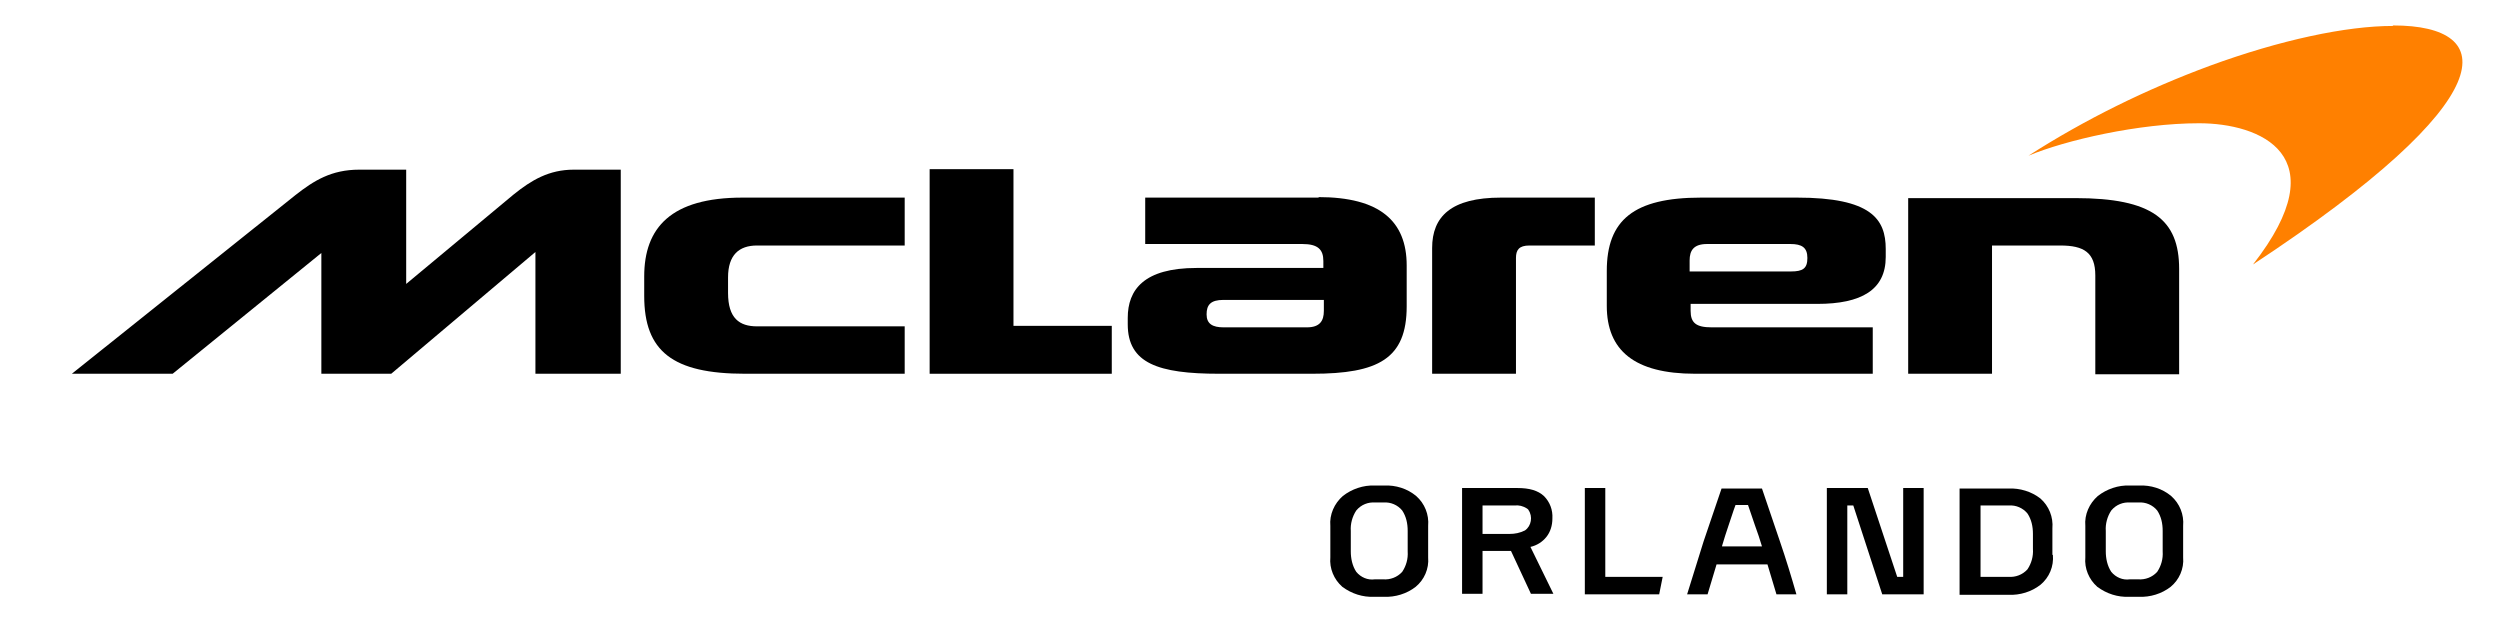 <?xml version="1.0" encoding="UTF-8"?> <svg xmlns="http://www.w3.org/2000/svg" id="Layer_1" version="1.1" viewBox="0 0 501 127"><defs><style> .st0 { fill: #ff8000; } </style></defs><g id="Group_225"><g id="Group_224"><g id="Group_223"><path id="Path_136" d="M277.3,119.6h-1.9c-2.3.1-4.5-.6-6.4-2-1.7-1.5-2.6-3.7-2.4-5.9v-6.3c-.2-2.3.8-4.5,2.5-6,1.8-1.4,4.1-2.2,6.4-2.1h1.9c2.3-.1,4.6.6,6.4,2.1,1.7,1.5,2.6,3.7,2.4,6v6.3c.2,2.3-.8,4.5-2.5,5.9-1.8,1.4-4.1,2.1-6.4,2ZM275.5,116.1h1.7c1.4.1,2.8-.4,3.8-1.5.8-1.2,1.2-2.6,1.1-4.1v-4.1c0-1.5-.3-2.9-1.1-4.1-.9-1.1-2.3-1.7-3.7-1.6h-1.7c-1.4-.1-2.8.4-3.8,1.6-.8,1.2-1.2,2.7-1.1,4.1v4.1c0,1.4.3,2.9,1.1,4.1.9,1.1,2.3,1.7,3.7,1.5h0Z"></path><path id="Path_137" d="M293,119.1v-21.3h11.1c2.4,0,4.1.5,5.3,1.6,1.2,1.2,1.8,2.8,1.7,4.5,0,1.4-.4,2.7-1.2,3.7-.8,1-1.9,1.7-3.2,2l4.6,9.4h-4.5l-4-8.6h-5.7v8.6h-4.1ZM303.5,101.3h-6.4v5.7h5.4c1.1,0,2.1-.2,3.1-.7,1.3-.9,1.6-2.8.7-4.1,0-.1-.2-.2-.3-.3-.8-.5-1.6-.7-2.5-.6h0Z"></path><path id="Path_138" d="M317.6,119.1v-21.3h4.1v17.8h11.5l-.7,3.5h-14.9Z"></path><path id="Path_139" d="M356,119.1c-.3-1-.6-2-.9-3-.3-1-.6-2-.9-3h-10.2c-.3,1-.6,2-.9,3-.3,1-.6,2-.9,3h-4.1c1.1-3.5,2.2-7.1,3.3-10.6,1.2-3.5,2.4-7.1,3.6-10.6h8.1c1.2,3.5,2.4,7.1,3.6,10.6,1.2,3.5,2.3,7.1,3.3,10.6h-4.1ZM345.1,109.5h8c-.4-1.4-.9-2.8-1.4-4.2l-1.4-4.1h-2.5c-.5,1.3-.9,2.7-1.4,4.1-.5,1.4-.9,2.8-1.3,4.1h0Z"></path><path id="Path_140" d="M377.2,119.1l-5.8-17.8h-1.2v17.8h-4.1v-21.3h8.2l5.9,17.8h1.2v-17.8h4.1v21.3h-8.3Z"></path><path id="Path_141" d="M411.4,111.2c.2,2.3-.7,4.5-2.5,6-1.8,1.4-4.1,2.1-6.4,2h-9.8v-21.3h9.8c2.3-.1,4.6.6,6.4,2,1.7,1.5,2.6,3.7,2.4,6v5.3ZM396.9,101.3v14.3h5.6c1.4.1,2.8-.4,3.8-1.5.8-1.2,1.2-2.6,1.1-4.1v-3c0-1.5-.3-2.9-1.1-4.1-.9-1.1-2.3-1.7-3.7-1.6h-5.6Z"></path><path id="Path_142" d="M428.6,119.6h-1.9c-2.3.1-4.5-.6-6.4-2-1.7-1.5-2.6-3.7-2.4-5.9v-6.3c-.2-2.3.8-4.5,2.5-6,1.8-1.4,4.1-2.2,6.4-2.1h1.9c2.3-.1,4.6.6,6.4,2.1,1.7,1.5,2.6,3.7,2.4,6v6.3c.2,2.3-.8,4.5-2.5,5.9-1.8,1.4-4.1,2.1-6.4,2ZM426.8,116.1h1.7c1.4.1,2.8-.4,3.8-1.5.8-1.2,1.2-2.6,1.1-4.1v-4.1c0-1.5-.3-2.9-1.1-4.1-.9-1.1-2.3-1.7-3.7-1.6h-1.7c-1.4-.1-2.8.4-3.8,1.6-.8,1.2-1.2,2.7-1.1,4.1v4.1c0,1.4.3,2.9,1.1,4.1.9,1.1,2.3,1.7,3.7,1.5h0Z"></path></g><path id="Path_143" d="M382.4,74.9h16.8v-25.7h13.7c4.7,0,7,1.4,7,6v19.8h16.8v-21.1c0-9.9-5.4-14.2-20.8-14.2h-33.5v35.3Z"></path><path id="Path_144" d="M358.9,54.4h-20.3v-2.2c0-2,.8-3.3,3.5-3.3h16.7c2.3,0,3.4.7,3.4,2.8s-.9,2.7-3.3,2.7M360.1,39.6h-19.2c-13.5,0-18.9,4.5-18.9,14.7v7c0,8.9,5.5,13.6,17.7,13.6h35.6v-9.3h-32.3c-3.1,0-4.2-.9-4.2-3.3v-1.4h25.4c8.8,0,13.7-2.8,13.7-9.4v-1.6c0-6-2.9-10.3-17.8-10.3"></path><path id="Path_145" d="M287,74.9h16.8v-23.2c0-1.6.6-2.5,2.7-2.5h13.1v-9.6h-18.8c-10,0-13.8,3.8-13.8,10.1v25.3Z"></path><path id="Path_146" d="M265.3,62.3c0,2-.8,3.3-3.4,3.3h-16.7c-2.2,0-3.4-.7-3.4-2.6s.8-2.9,3.4-2.9h20.1v2.2ZM264.3,39.6h-34.8v9.3h31.5c3.1,0,4.2,1.1,4.2,3.4v1.4h-25.4c-10.6,0-13.8,4.4-13.8,10v1.3c0,7.8,6.1,9.9,18.3,9.9h18.7c13.2,0,18.9-3,18.9-13.5v-8.2c0-8.9-5.4-13.7-17.7-13.7"></path><path id="Path_147" d="M186.3,74.9h36.5v-9.6h-19.7v-31.4h-16.8v40.9Z"></path><path id="Path_148" d="M149.3,74.9h32v-9.5h-29.6c-3.5,0-5.8-1.6-5.8-6.7v-3.1c0-4.5,2.2-6.4,5.8-6.4h29.6v-9.6h-32.5c-14.3,0-19.7,6-19.7,15.8v3.9c0,11.1,5.7,15.6,20.2,15.6"></path><path id="Path_149" d="M115,34c-5,0-8.5,2.1-12.1,5l-21.5,17.9v-22.9h-9.4c-5.6,0-9.1,2.2-12.8,5.1L14.4,74.9h20.2l29.8-24.2v24.2h14l28.9-24.4v24.4h17.1v-40.9h-9.3Z"></path><path id="Path_150" class="st0" d="M479.5,5.2c-9.3,0-22.5,2.8-36.7,8-12.7,4.7-24.9,10.7-36.3,18,7.4-3.1,22.1-6.5,34.2-6.5s28,6.3,10.8,28.3c50.7-33.4,49.3-47.9,28.1-47.9"></path></g></g></svg> 